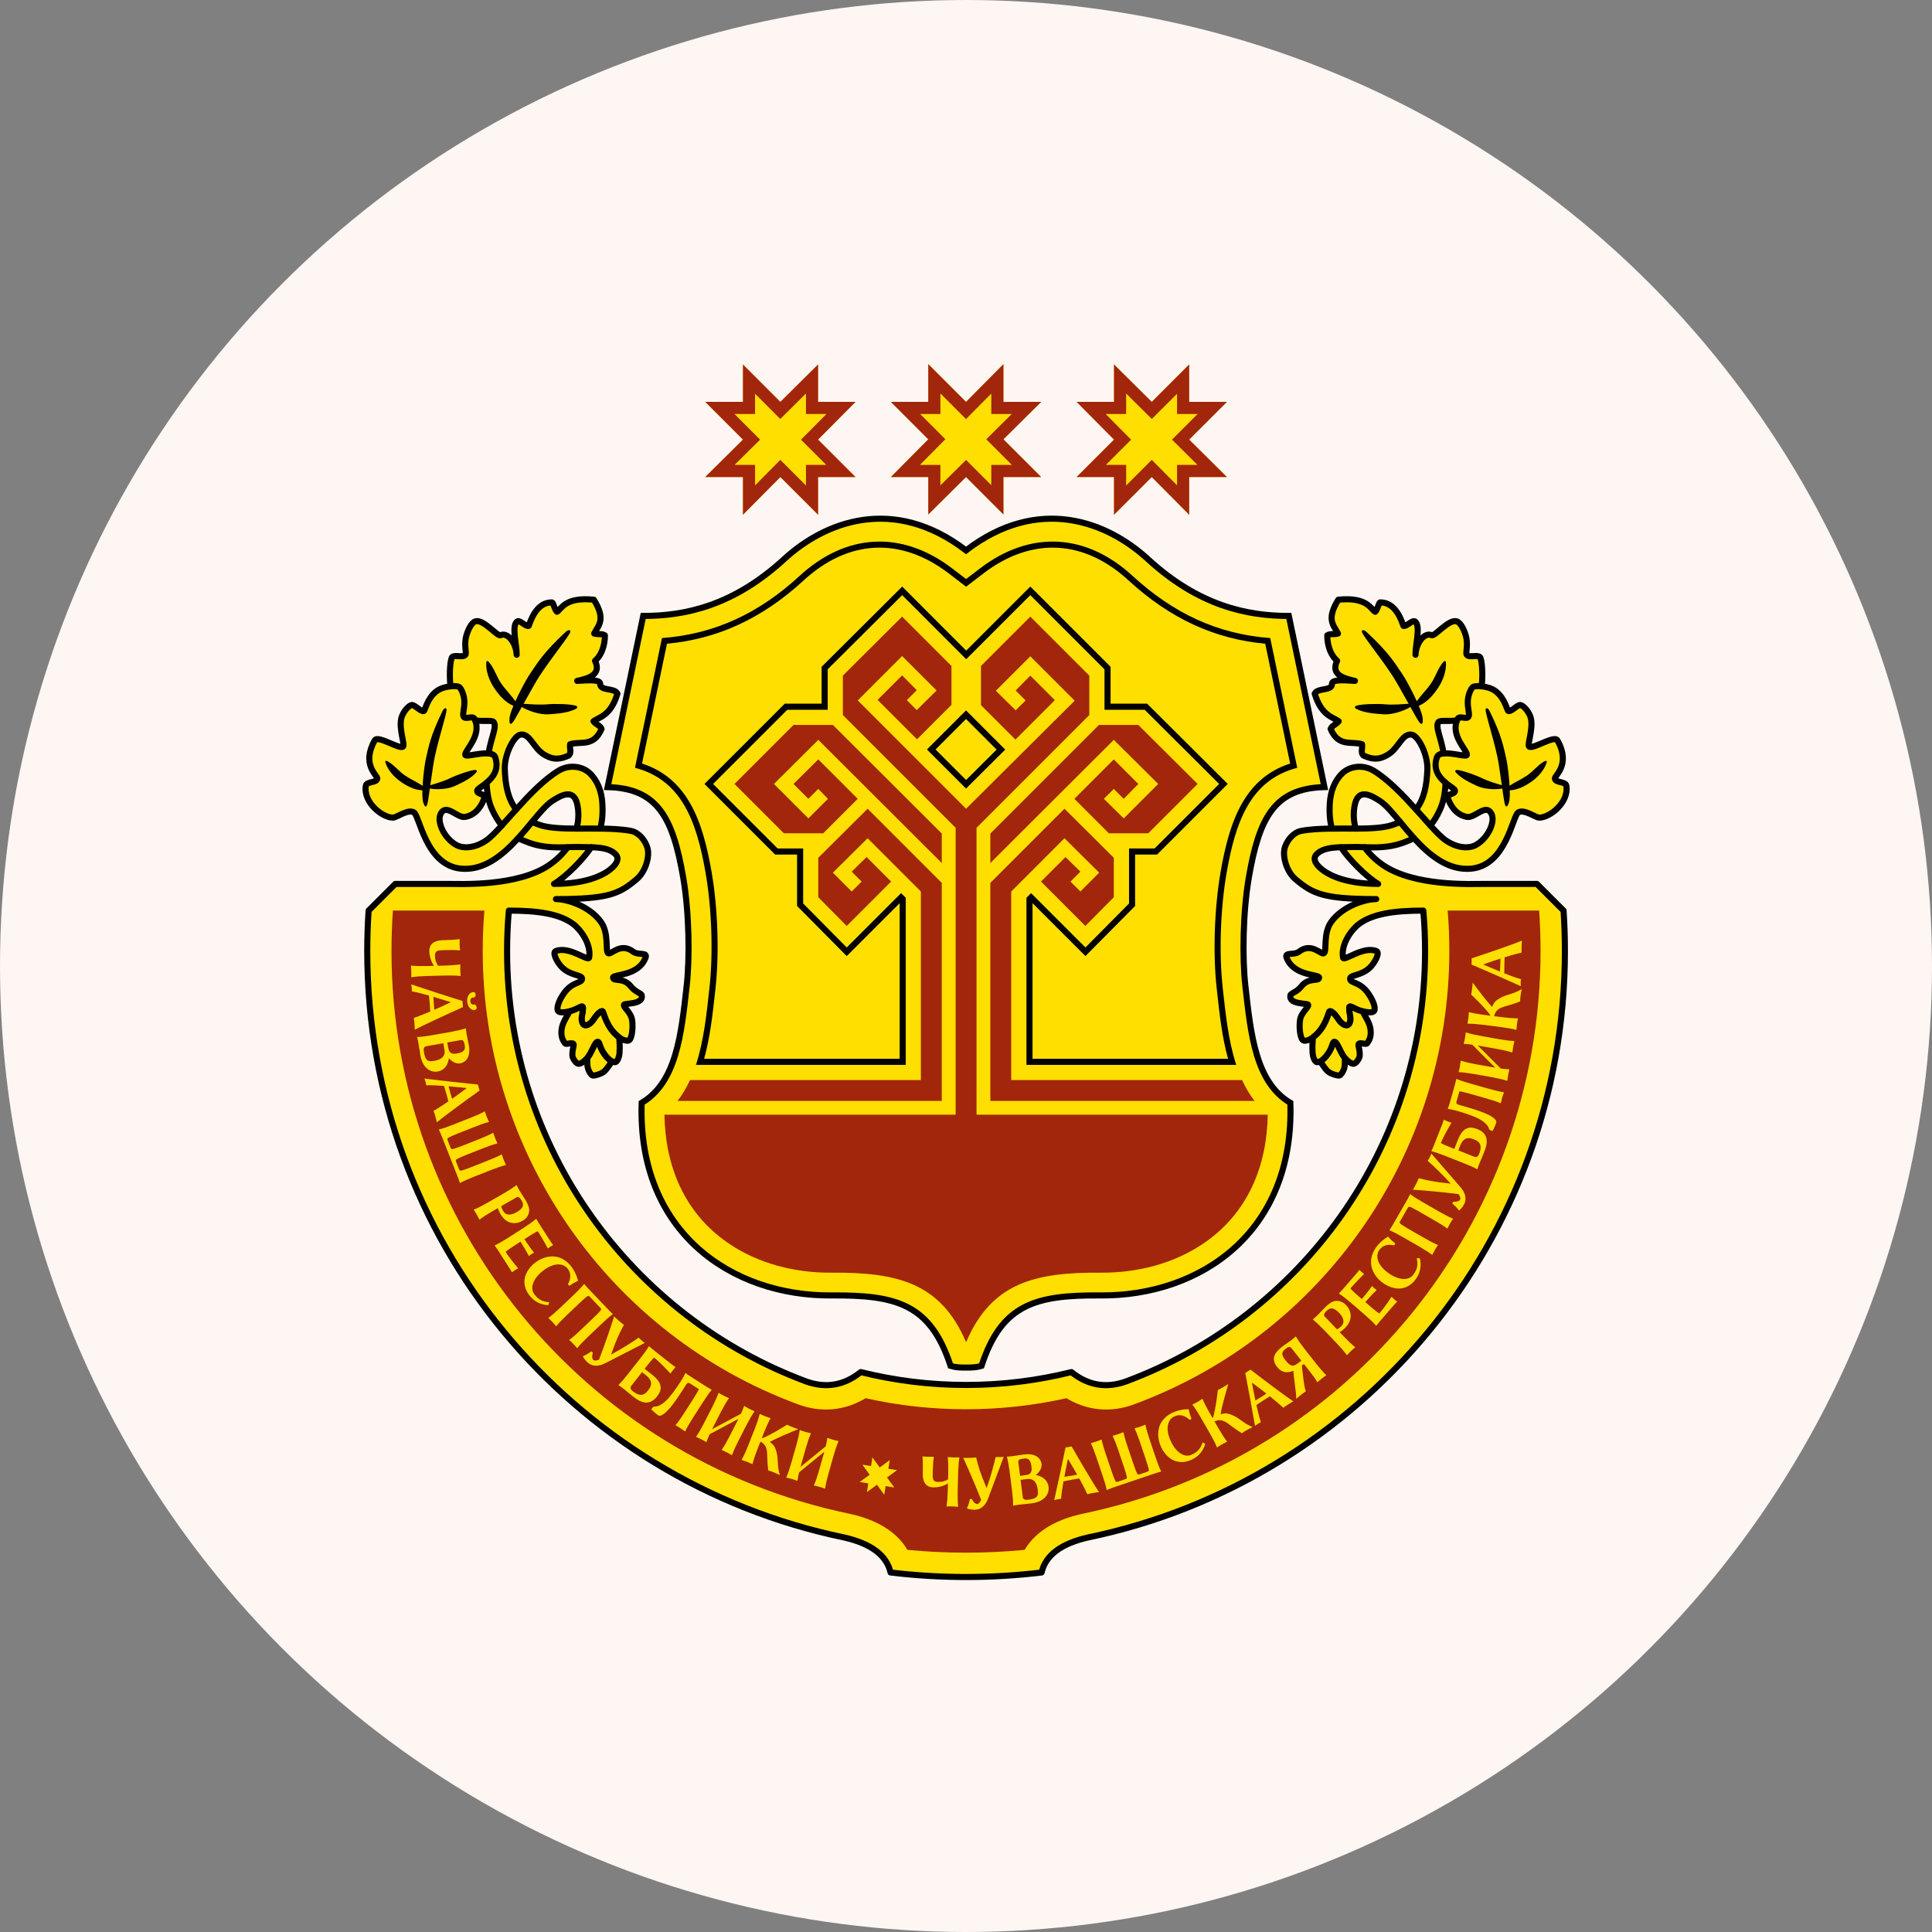 <?xml version="1.0" encoding="UTF-8"?> <svg xmlns="http://www.w3.org/2000/svg" width="80" height="80" viewBox="0 0 80 80" fill="none"><rect x="0" y="0" width="80" height="80" fill="#808080" stroke="none"/><circle cx="40" cy="40" r="40" fill="#FDF6F2"></circle><g clip-path="url(#clip0_877_520)"><path fill-rule="evenodd" clip-rule="evenodd" d="M22.941 36.601C24.397 36.601 25.09 36.174 25.351 35.931C25.586 35.712 25.641 35.51 25.466 35.35C25.236 35.139 24.888 35.095 24.481 35.082C24.162 35.568 23.439 36.304 22.941 36.601ZM57.066 36.601C55.61 36.601 54.916 36.174 54.655 35.931C54.42 35.712 54.365 35.51 54.54 35.35C54.771 35.139 55.118 35.095 55.526 35.082C55.845 35.568 56.567 36.304 57.066 36.601ZM63.302 30.874C63.306 30.886 63.31 30.898 63.315 30.909L63.302 30.874ZM16.705 30.874C16.701 30.886 16.696 30.898 16.692 30.909L16.705 30.874ZM40.003 57.348C38.499 57.348 37.038 57.163 35.642 56.815C34.959 57.364 34.211 57.495 33.398 57.209C26.158 54.525 20.997 47.556 20.997 39.382C20.997 38.817 21.022 38.258 21.07 37.706C22.311 37.706 23.169 37.846 23.727 38.256C24.037 38.484 24.491 39.096 24.396 39.651C24.365 39.831 23.564 39.158 23.013 39.382C22.851 39.447 23.084 39.881 23.291 40.075C23.654 40.413 24.1 40.358 24.101 40.524C24.102 40.731 23.715 40.626 23.361 41.118C23.134 41.434 23.031 41.751 23.108 41.862C23.164 41.943 23.349 41.928 23.587 41.876C23.882 41.813 24.055 41.647 24.12 41.681C24.163 41.703 24.124 41.909 24.091 42.098C24.064 42.26 24.115 42.438 24.224 42.457C24.336 42.477 24.486 42.36 24.584 42.211C24.732 41.984 24.884 41.845 24.95 41.876C24.994 41.898 25.095 42.558 25.641 42.961C25.8 43.078 25.949 43.105 26.02 43.089C26.166 43.055 26.222 42.562 26.175 42.241C26.128 41.914 25.802 41.717 25.839 41.603C25.862 41.534 26.647 41.602 26.575 41.219C26.556 41.119 26.311 41.088 26.119 40.843C25.814 40.452 25.394 40.661 25.385 40.481C25.377 40.332 26.433 40.436 26.732 39.654C26.825 39.412 26.423 39.566 26.219 39.408C25.688 39.001 25.306 39.557 25.182 39.47C25.057 39.382 25.225 38.663 24.892 38.187C24.422 37.517 23.471 37.229 23.02 37.229C25.196 37.229 25.646 37.013 26.363 36.406C26.736 36.09 26.91 35.462 26.81 35.112C26.721 34.8 26.451 34.468 26.132 34.407C25.753 34.335 25.308 34.315 24.853 34.31C24.94 34.006 24.968 33.671 24.94 33.245C24.911 32.791 24.757 32.341 24.425 32.022C24.106 31.715 23.561 31.651 23.127 31.913C22.523 32.279 21.91 32.923 21.374 33.518C21.035 33.089 20.924 32.52 20.902 31.852C20.881 31.233 21.287 30.448 21.562 30.417C21.943 30.374 22.085 30.955 22.496 31.223C22.922 31.501 23.213 31.434 23.55 31.284C23.672 31.167 23.585 31.018 23.606 30.818C24.035 30.675 24.577 30.956 24.909 30.184C24.854 30.036 24.68 30.006 24.574 29.867C24.795 29.694 25.286 29.657 25.567 28.722C25.442 28.465 24.844 28.627 24.853 28.314C24.859 28.098 24.128 28.189 23.901 28.194C24.308 28.101 24.931 27.962 24.639 27.362C25.025 27.031 25.052 26.451 25.046 26.307C24.896 26.221 24.823 26.29 24.604 26.233C24.788 25.878 25.097 25.655 24.591 24.833C23.384 24.707 23.242 25.232 23.063 25.332C22.975 25.267 22.913 24.961 22.862 24.945C22.2 24.928 21.962 25.738 21.892 25.917C21.754 25.956 21.517 25.636 21.4 25.744C21.178 25.95 21.405 26.719 21.394 27.112C21.369 26.613 21.015 26.166 20.725 26.304C20.6 26.364 20.027 25.643 19.699 25.725C19.523 25.768 19.379 26.088 19.317 26.3C19.194 26.715 19.334 27.028 19.272 27.113C19.176 27.246 18.832 27.103 18.727 27.206C18.649 27.283 18.593 27.852 18.653 28.419C18.463 28.438 18.239 28.497 18.076 28.622C17.674 28.929 17.607 29.421 17.548 29.442C17.427 29.484 17.168 29.173 17.049 29.193C16.907 29.218 16.672 29.504 16.617 29.741C16.512 30.19 16.77 30.81 16.692 30.909C16.574 31.061 15.648 30.429 15.519 30.655C14.95 31.652 15.63 32.11 15.622 32.233C15.609 32.428 15.179 32.344 15.148 32.537C15.034 33.233 15.843 33.862 16.272 33.856C16.429 33.854 16.892 33.489 17.141 33.641C17.374 33.784 17.633 35.816 19.069 35.967C20.028 36.067 20.812 35.416 21.458 34.706C21.604 34.78 21.765 34.846 21.945 34.91C22.493 35.105 23.056 35.096 23.503 35.082C23.317 35.343 23.07 35.59 22.754 35.81C21.442 36.72 19.077 36.601 18.523 36.601H16.368L15.263 37.706C15.226 38.259 15.207 38.819 15.207 39.382C15.207 51.343 23.676 61.326 34.944 63.661C36.068 63.915 36.712 64.399 36.876 65.113C37.901 65.236 38.945 65.3 40.003 65.3C41.061 65.3 42.105 65.236 43.13 65.113C43.294 64.399 43.938 63.915 45.062 63.661C56.331 61.326 64.799 51.343 64.799 39.382C64.799 38.819 64.781 38.259 64.744 37.706L63.639 36.601H61.483C60.929 36.601 58.565 36.72 57.252 35.81C56.937 35.59 56.689 35.343 56.504 35.082C56.95 35.096 57.513 35.105 58.062 34.91C58.241 34.846 58.402 34.78 58.548 34.706C59.194 35.416 59.978 36.067 60.938 35.967C62.374 35.816 62.632 33.784 62.866 33.641C63.115 33.489 63.578 33.854 63.734 33.856C64.164 33.862 64.972 33.233 64.859 32.537C64.827 32.344 64.397 32.428 64.385 32.233C64.376 32.11 65.056 31.652 64.488 30.655C64.359 30.429 63.432 31.061 63.314 30.909C63.236 30.81 63.494 30.19 63.39 29.741C63.334 29.504 63.1 29.218 62.957 29.193C62.839 29.173 62.58 29.484 62.459 29.442C62.399 29.421 62.332 28.929 61.931 28.622C61.767 28.497 61.543 28.438 61.354 28.419C61.414 27.852 61.357 27.283 61.279 27.206C61.174 27.103 60.83 27.246 60.734 27.113C60.673 27.028 60.812 26.715 60.69 26.3C60.627 26.088 60.483 25.768 60.307 25.725C59.979 25.643 59.406 26.364 59.282 26.304C58.992 26.166 58.637 26.613 58.613 27.112C58.601 26.719 58.829 25.95 58.606 25.744C58.49 25.636 58.252 25.956 58.114 25.917C58.044 25.738 57.807 24.928 57.144 24.945C57.094 24.961 57.031 25.267 56.943 25.332C56.764 25.232 56.622 24.707 55.415 24.833C54.91 25.655 55.218 25.878 55.403 26.233C55.184 26.29 55.111 26.221 54.96 26.307C54.955 26.451 54.982 27.031 55.368 27.362C55.075 27.962 55.698 28.101 56.105 28.194C55.878 28.189 55.147 28.098 55.154 28.314C55.162 28.627 54.564 28.465 54.439 28.722C54.721 29.657 55.212 29.694 55.432 29.867C55.327 30.006 55.153 30.036 55.098 30.184C55.43 30.956 55.971 30.675 56.4 30.818C56.421 31.018 56.334 31.167 56.456 31.284C56.793 31.434 57.084 31.501 57.51 31.223C57.921 30.955 58.063 30.374 58.444 30.417C58.72 30.448 59.125 31.233 59.104 31.852C59.082 32.52 58.971 33.089 58.633 33.518C58.097 32.923 57.483 32.279 56.879 31.913C56.445 31.651 55.9 31.715 55.581 32.022C55.249 32.341 55.095 32.791 55.066 33.245C55.039 33.671 55.066 34.006 55.154 34.31C54.698 34.315 54.254 34.335 53.875 34.407C53.556 34.468 53.285 34.8 53.196 35.112C53.097 35.462 53.27 36.09 53.643 36.406C54.361 37.013 54.81 37.229 56.986 37.229C56.535 37.229 55.584 37.517 55.114 38.187C54.781 38.663 54.949 39.382 54.825 39.47C54.7 39.557 54.318 39.001 53.788 39.408C53.583 39.566 53.182 39.412 53.274 39.654C53.573 40.436 54.63 40.332 54.622 40.481C54.612 40.661 54.193 40.452 53.887 40.843C53.695 41.088 53.45 41.119 53.431 41.219C53.359 41.602 54.145 41.534 54.167 41.603C54.204 41.717 53.878 41.914 53.831 42.241C53.784 42.562 53.841 43.055 53.987 43.089C54.058 43.105 54.207 43.078 54.365 42.961C54.912 42.558 55.012 41.898 55.057 41.876C55.122 41.845 55.275 41.984 55.422 42.211C55.52 42.36 55.67 42.477 55.783 42.457C55.891 42.438 55.942 42.26 55.915 42.098C55.882 41.909 55.843 41.703 55.886 41.681C55.951 41.647 56.124 41.813 56.419 41.876C56.657 41.928 56.843 41.943 56.898 41.862C56.975 41.751 56.872 41.434 56.645 41.118C56.291 40.626 55.904 40.731 55.905 40.524C55.907 40.358 56.353 40.413 56.715 40.075C56.923 39.881 57.155 39.447 56.994 39.382C56.443 39.158 55.642 39.831 55.611 39.651C55.515 39.096 55.969 38.484 56.279 38.256C56.837 37.846 57.695 37.706 58.936 37.706C58.985 38.258 59.009 38.817 59.009 39.382C59.009 47.556 53.849 54.525 46.608 57.209C45.796 57.495 45.048 57.364 44.365 56.815C42.969 57.163 41.507 57.348 40.003 57.348ZM59.227 34.181C59.378 34.002 59.51 33.785 59.633 33.513C59.764 33.223 59.84 32.856 59.857 32.411C60.047 32.569 60.234 32.667 60.245 32.729C60.276 32.906 59.894 32.857 59.947 33.029C60.043 33.336 60.282 33.745 60.748 33.827C61.072 33.884 61.524 33.256 61.753 33.687C61.939 34.036 61.597 34.737 61.085 35.004C60.854 35.124 60.388 35.15 59.874 34.803C59.702 34.686 59.481 34.461 59.227 34.181ZM60.332 29.828C60.064 30.479 60.779 31.093 60.741 31.26C60.72 31.353 60.144 31.165 59.78 31.198C59.658 30.497 59.421 30.089 59.564 29.899C59.634 29.807 59.969 29.886 60.332 29.828ZM56.134 34.311C56.038 33.957 56.034 33.605 56.108 33.289C56.259 32.642 56.771 32.922 57.153 33.176C57.392 33.335 57.664 33.659 57.973 34.033C57.873 34.081 57.764 34.125 57.646 34.164C57.266 34.288 56.722 34.309 56.134 34.311ZM20.78 34.181C20.628 34.002 20.496 33.785 20.373 33.513C20.242 33.223 20.166 32.856 20.149 32.411C19.959 32.569 19.772 32.667 19.761 32.729C19.731 32.906 20.112 32.857 20.059 33.029C19.963 33.336 19.724 33.745 19.258 33.827C18.934 33.884 18.482 33.256 18.253 33.687C18.067 34.036 18.41 34.737 18.921 35.004C19.152 35.124 19.619 35.15 20.132 34.803C20.304 34.686 20.525 34.461 20.78 34.181ZM19.675 29.828C19.942 30.479 19.228 31.093 19.265 31.26C19.286 31.353 19.862 31.165 20.226 31.198C20.349 30.497 20.585 30.089 20.442 29.899C20.373 29.807 20.038 29.886 19.675 29.828ZM23.872 34.311C23.969 33.957 23.972 33.605 23.899 33.289C23.747 32.642 23.236 32.922 22.853 33.176C22.614 33.335 22.343 33.659 22.033 34.033C22.133 34.081 22.242 34.125 22.361 34.164C22.74 34.288 23.284 34.309 23.872 34.311Z" fill="#FFDF00"></path><path d="M63.302 30.874C63.306 30.886 63.31 30.898 63.315 30.909M16.705 30.874C16.701 30.886 16.696 30.898 16.692 30.909M22.941 36.601C24.397 36.601 25.09 36.174 25.351 35.931C25.586 35.712 25.641 35.51 25.466 35.35C25.236 35.139 24.888 35.095 24.481 35.082C24.162 35.568 23.439 36.304 22.941 36.601ZM57.066 36.601C55.61 36.601 54.916 36.174 54.655 35.931C54.42 35.712 54.365 35.51 54.54 35.35C54.771 35.139 55.118 35.095 55.526 35.082C55.845 35.568 56.567 36.304 57.066 36.601ZM40.003 57.348C38.499 57.348 37.038 57.163 35.642 56.815C34.959 57.364 34.211 57.495 33.398 57.209C26.158 54.525 20.997 47.556 20.997 39.382C20.997 38.817 21.022 38.258 21.07 37.706C22.311 37.706 23.169 37.846 23.727 38.256C24.037 38.484 24.491 39.096 24.396 39.651C24.365 39.831 23.564 39.158 23.013 39.382C22.851 39.447 23.084 39.881 23.291 40.075C23.654 40.413 24.1 40.358 24.101 40.524C24.102 40.731 23.715 40.626 23.361 41.118C23.134 41.434 23.031 41.751 23.108 41.862C23.164 41.943 23.349 41.928 23.587 41.876C23.882 41.813 24.055 41.647 24.12 41.681C24.163 41.703 24.124 41.909 24.091 42.098C24.064 42.26 24.115 42.438 24.224 42.457C24.336 42.477 24.486 42.36 24.584 42.211C24.732 41.984 24.884 41.845 24.95 41.876C24.994 41.898 25.095 42.558 25.641 42.961C25.8 43.078 25.949 43.105 26.02 43.089C26.166 43.055 26.222 42.562 26.175 42.241C26.128 41.914 25.802 41.717 25.839 41.603C25.862 41.534 26.647 41.602 26.575 41.219C26.556 41.119 26.311 41.088 26.119 40.843C25.814 40.452 25.394 40.661 25.385 40.481C25.377 40.332 26.433 40.436 26.732 39.654C26.825 39.412 26.423 39.566 26.219 39.408C25.688 39.001 25.306 39.557 25.182 39.47C25.057 39.382 25.225 38.663 24.892 38.187C24.422 37.517 23.471 37.229 23.02 37.229C25.196 37.229 25.646 37.013 26.363 36.406C26.736 36.09 26.91 35.462 26.81 35.112C26.721 34.8 26.451 34.468 26.132 34.407C25.753 34.335 25.308 34.315 24.853 34.31C24.94 34.006 24.968 33.671 24.94 33.245C24.911 32.791 24.757 32.341 24.425 32.022C24.106 31.715 23.561 31.651 23.127 31.913C22.523 32.279 21.91 32.923 21.374 33.518C21.035 33.089 20.924 32.52 20.902 31.852C20.881 31.233 21.287 30.448 21.562 30.417C21.943 30.374 22.085 30.955 22.496 31.223C22.922 31.501 23.213 31.434 23.55 31.284C23.672 31.167 23.585 31.018 23.606 30.818C24.035 30.675 24.577 30.956 24.909 30.184C24.854 30.036 24.68 30.006 24.574 29.867C24.795 29.694 25.286 29.657 25.567 28.722C25.442 28.465 24.844 28.627 24.853 28.314C24.859 28.098 24.128 28.189 23.901 28.194C24.308 28.101 24.931 27.962 24.639 27.362C25.025 27.031 25.052 26.451 25.046 26.307C24.896 26.221 24.823 26.29 24.604 26.233C24.788 25.878 25.097 25.655 24.591 24.833C23.384 24.707 23.242 25.232 23.063 25.332C22.975 25.267 22.913 24.961 22.862 24.945C22.2 24.928 21.962 25.738 21.892 25.917C21.754 25.956 21.517 25.636 21.4 25.744C21.178 25.95 21.405 26.719 21.394 27.112C21.369 26.613 21.015 26.166 20.725 26.304C20.6 26.364 20.027 25.643 19.699 25.725C19.523 25.768 19.379 26.088 19.317 26.3C19.194 26.715 19.334 27.028 19.272 27.113C19.176 27.246 18.832 27.103 18.727 27.206C18.649 27.283 18.593 27.852 18.653 28.419C18.463 28.438 18.239 28.497 18.076 28.622C17.674 28.929 17.607 29.421 17.548 29.442C17.427 29.484 17.168 29.173 17.049 29.193C16.907 29.218 16.672 29.504 16.617 29.741C16.512 30.19 16.77 30.81 16.692 30.909C16.574 31.061 15.648 30.429 15.519 30.655C14.95 31.652 15.63 32.11 15.622 32.233C15.609 32.428 15.179 32.344 15.148 32.537C15.034 33.233 15.843 33.862 16.272 33.856C16.429 33.854 16.892 33.489 17.141 33.641C17.374 33.784 17.633 35.816 19.069 35.967C20.028 36.067 20.812 35.416 21.458 34.706C21.604 34.78 21.765 34.846 21.945 34.91C22.493 35.105 23.056 35.096 23.503 35.082C23.317 35.343 23.07 35.59 22.754 35.81C21.442 36.72 19.077 36.601 18.523 36.601H16.368L15.263 37.706C15.226 38.259 15.207 38.819 15.207 39.382C15.207 51.343 23.676 61.326 34.944 63.661C36.068 63.915 36.712 64.399 36.876 65.113C37.901 65.236 38.945 65.3 40.003 65.3C41.061 65.3 42.105 65.236 43.13 65.113C43.294 64.399 43.938 63.915 45.062 63.661C56.331 61.326 64.799 51.343 64.799 39.382C64.799 38.819 64.781 38.259 64.744 37.706L63.639 36.601H61.483C60.929 36.601 58.565 36.72 57.252 35.81C56.937 35.59 56.689 35.343 56.504 35.082C56.95 35.096 57.513 35.105 58.062 34.91C58.241 34.846 58.402 34.78 58.548 34.706C59.194 35.416 59.978 36.067 60.938 35.967C62.374 35.816 62.632 33.784 62.866 33.641C63.115 33.489 63.578 33.854 63.734 33.856C64.164 33.862 64.972 33.233 64.859 32.537C64.827 32.344 64.397 32.428 64.385 32.233C64.376 32.11 65.056 31.652 64.488 30.655C64.359 30.429 63.432 31.061 63.314 30.909C63.236 30.81 63.494 30.19 63.39 29.741C63.334 29.504 63.1 29.218 62.957 29.193C62.839 29.173 62.58 29.484 62.459 29.442C62.399 29.421 62.332 28.929 61.931 28.622C61.767 28.497 61.543 28.438 61.354 28.419C61.414 27.852 61.357 27.283 61.279 27.206C61.174 27.103 60.83 27.246 60.734 27.113C60.673 27.028 60.812 26.715 60.69 26.3C60.627 26.088 60.483 25.768 60.307 25.725C59.979 25.643 59.406 26.364 59.282 26.304C58.992 26.166 58.637 26.613 58.613 27.112C58.601 26.719 58.829 25.95 58.606 25.744C58.49 25.636 58.252 25.956 58.114 25.917C58.044 25.738 57.807 24.928 57.144 24.945C57.094 24.961 57.031 25.267 56.943 25.332C56.764 25.232 56.622 24.707 55.415 24.833C54.91 25.655 55.218 25.878 55.403 26.233C55.184 26.29 55.111 26.221 54.96 26.307C54.955 26.451 54.982 27.031 55.368 27.362C55.075 27.962 55.698 28.101 56.105 28.194C55.878 28.189 55.147 28.098 55.154 28.314C55.162 28.627 54.564 28.465 54.439 28.722C54.721 29.657 55.212 29.694 55.432 29.867C55.327 30.006 55.153 30.036 55.098 30.184C55.43 30.956 55.971 30.675 56.4 30.818C56.421 31.018 56.334 31.167 56.456 31.284C56.793 31.434 57.084 31.501 57.51 31.223C57.921 30.955 58.063 30.374 58.444 30.417C58.72 30.448 59.125 31.233 59.104 31.852C59.082 32.52 58.971 33.089 58.633 33.518C58.097 32.923 57.483 32.279 56.879 31.913C56.445 31.651 55.9 31.715 55.581 32.022C55.249 32.341 55.095 32.791 55.066 33.245C55.039 33.671 55.066 34.006 55.154 34.31C54.698 34.315 54.254 34.335 53.875 34.407C53.556 34.468 53.285 34.8 53.196 35.112C53.097 35.462 53.27 36.09 53.643 36.406C54.361 37.013 54.81 37.229 56.986 37.229C56.535 37.229 55.584 37.517 55.114 38.187C54.781 38.663 54.949 39.382 54.825 39.47C54.7 39.557 54.318 39.001 53.788 39.408C53.583 39.566 53.182 39.412 53.274 39.654C53.573 40.436 54.63 40.332 54.622 40.481C54.612 40.661 54.193 40.452 53.887 40.843C53.695 41.088 53.45 41.119 53.431 41.219C53.359 41.602 54.145 41.534 54.167 41.603C54.204 41.717 53.878 41.914 53.831 42.241C53.784 42.562 53.841 43.055 53.987 43.089C54.058 43.105 54.207 43.078 54.365 42.961C54.912 42.558 55.012 41.898 55.057 41.876C55.122 41.845 55.275 41.984 55.422 42.211C55.52 42.36 55.67 42.477 55.783 42.457C55.891 42.438 55.942 42.26 55.915 42.098C55.882 41.909 55.843 41.703 55.886 41.681C55.951 41.647 56.124 41.813 56.419 41.876C56.657 41.928 56.843 41.943 56.898 41.862C56.975 41.751 56.872 41.434 56.645 41.118C56.291 40.626 55.904 40.731 55.905 40.524C55.907 40.358 56.353 40.413 56.715 40.075C56.923 39.881 57.155 39.447 56.994 39.382C56.443 39.158 55.642 39.831 55.611 39.651C55.515 39.096 55.969 38.484 56.279 38.256C56.837 37.846 57.695 37.706 58.936 37.706C58.985 38.258 59.009 38.817 59.009 39.382C59.009 47.556 53.849 54.525 46.608 57.209C45.796 57.495 45.048 57.364 44.365 56.815C42.969 57.163 41.507 57.348 40.003 57.348ZM59.227 34.181C59.378 34.002 59.51 33.785 59.633 33.513C59.764 33.223 59.84 32.856 59.857 32.411C60.047 32.569 60.234 32.667 60.245 32.729C60.276 32.906 59.894 32.857 59.947 33.029C60.043 33.336 60.282 33.745 60.748 33.827C61.072 33.884 61.524 33.256 61.753 33.687C61.939 34.036 61.597 34.737 61.085 35.004C60.854 35.124 60.388 35.15 59.874 34.803C59.702 34.686 59.481 34.461 59.227 34.181ZM60.332 29.828C60.064 30.479 60.779 31.093 60.741 31.26C60.72 31.353 60.144 31.165 59.78 31.198C59.658 30.497 59.421 30.089 59.564 29.899C59.634 29.807 59.969 29.886 60.332 29.828ZM56.134 34.311C56.038 33.957 56.034 33.605 56.108 33.289C56.259 32.642 56.771 32.922 57.153 33.176C57.392 33.335 57.664 33.659 57.973 34.033C57.873 34.081 57.764 34.125 57.646 34.164C57.266 34.288 56.722 34.309 56.134 34.311ZM20.78 34.181C20.628 34.002 20.496 33.785 20.373 33.513C20.242 33.223 20.166 32.856 20.149 32.411C19.959 32.569 19.772 32.667 19.761 32.729C19.731 32.906 20.112 32.857 20.059 33.029C19.963 33.336 19.724 33.745 19.258 33.827C18.934 33.884 18.482 33.256 18.253 33.687C18.067 34.036 18.41 34.737 18.921 35.004C19.152 35.124 19.619 35.15 20.132 34.803C20.304 34.686 20.525 34.461 20.78 34.181ZM19.675 29.828C19.942 30.479 19.228 31.093 19.265 31.26C19.286 31.353 19.862 31.165 20.226 31.198C20.349 30.497 20.585 30.089 20.442 29.899C20.373 29.807 20.038 29.886 19.675 29.828ZM23.872 34.311C23.969 33.957 23.972 33.605 23.899 33.289C23.747 32.642 23.236 32.922 22.853 33.176C22.614 33.335 22.343 33.659 22.033 34.033C22.133 34.081 22.242 34.125 22.361 34.164C22.74 34.288 23.284 34.309 23.872 34.311Z" stroke="black" stroke-width="0.252" stroke-miterlimit="22.926" stroke-linejoin="round"></path><path fill-rule="evenodd" clip-rule="evenodd" d="M63.733 37.705H59.944C59.99 38.258 60.013 38.817 60.013 39.381C60.013 47.759 54.798 55.26 46.954 58.152C45.977 58.513 45.009 58.408 44.158 57.897C42.794 58.202 41.4 58.354 40.001 58.354C38.602 58.354 37.208 58.202 35.844 57.897C34.993 58.408 34.025 58.513 33.048 58.152C25.204 55.26 19.989 47.759 19.989 39.381C19.989 38.817 20.012 38.258 20.058 37.705H16.269C16.23 38.258 16.211 38.818 16.211 39.381C16.211 50.651 24.139 60.376 35.148 62.676C36.132 62.882 37.08 63.332 37.575 64.177C38.381 64.254 39.191 64.293 40.001 64.293C40.811 64.293 41.621 64.254 42.427 64.177C42.922 63.332 43.87 62.882 44.854 62.676C55.863 60.376 63.791 50.651 63.791 39.381C63.791 38.818 63.771 38.258 63.733 37.705Z" fill="#A2260B"></path><path fill-rule="evenodd" clip-rule="evenodd" d="M25.349 43.951C25.219 43.889 25.125 43.776 25.058 43.69C24.802 43.362 24.848 43.141 24.748 43.137C24.626 43.132 24.502 43.59 24.316 43.803C24.32 43.952 24.305 44.101 24.347 44.243C24.382 44.364 24.481 44.523 24.541 44.534C24.618 44.549 24.87 44.477 24.992 44.386C25.145 44.27 25.22 44.093 25.349 43.951Z" fill="#FFDF00" stroke="black" stroke-width="0.252" stroke-miterlimit="22.926" stroke-linecap="round" stroke-linejoin="round"></path><path fill-rule="evenodd" clip-rule="evenodd" d="M25.641 42.96C25.094 42.557 24.994 41.897 24.949 41.876C24.884 41.844 24.731 41.983 24.584 42.21C24.486 42.36 24.336 42.477 24.223 42.457C24.115 42.438 24.064 42.259 24.091 42.097C24.123 41.908 24.163 41.702 24.12 41.68C24.055 41.647 23.882 41.812 23.586 41.876C23.471 42.092 23.3 42.343 23.261 42.584C23.224 42.821 23.251 43.014 23.398 43.203C23.448 43.267 23.669 43.154 23.741 43.223C23.796 43.277 23.683 43.437 23.703 43.726C23.71 43.816 23.839 44.023 23.941 44.047C24.004 44.061 24.144 44.005 24.319 43.804C24.504 43.59 24.628 43.133 24.75 43.137C24.85 43.141 24.804 43.362 25.06 43.69C25.127 43.776 25.221 43.89 25.351 43.952C25.392 43.971 25.462 44.002 25.506 43.969C25.59 43.91 25.643 43.734 25.652 43.615C25.674 43.299 25.651 43.157 25.641 42.96Z" fill="#FFDF00" stroke="black" stroke-width="0.252" stroke-miterlimit="22.926" stroke-linecap="round" stroke-linejoin="round"></path><path fill-rule="evenodd" clip-rule="evenodd" d="M54.656 43.951C54.786 43.889 54.88 43.776 54.947 43.69C55.203 43.362 55.157 43.141 55.257 43.137C55.379 43.132 55.503 43.59 55.689 43.803C55.685 43.952 55.701 44.101 55.658 44.243C55.623 44.364 55.524 44.523 55.464 44.534C55.387 44.549 55.135 44.477 55.014 44.386C54.86 44.27 54.785 44.093 54.656 43.951Z" fill="#FFDF00" stroke="black" stroke-width="0.252" stroke-miterlimit="22.926" stroke-linecap="round" stroke-linejoin="round"></path><path fill-rule="evenodd" clip-rule="evenodd" d="M54.364 42.96C54.911 42.557 55.011 41.897 55.056 41.876C55.121 41.844 55.274 41.983 55.421 42.21C55.519 42.36 55.669 42.477 55.782 42.457C55.89 42.438 55.941 42.259 55.914 42.097C55.882 41.908 55.842 41.702 55.885 41.68C55.95 41.647 56.123 41.812 56.419 41.876C56.534 42.092 56.705 42.343 56.744 42.584C56.781 42.821 56.754 43.014 56.607 43.203C56.557 43.267 56.336 43.154 56.264 43.223C56.209 43.277 56.322 43.437 56.302 43.726C56.295 43.816 56.166 44.023 56.064 44.047C56.001 44.061 55.861 44.005 55.687 43.804C55.501 43.59 55.377 43.133 55.255 43.137C55.155 43.141 55.201 43.362 54.945 43.69C54.878 43.776 54.784 43.89 54.654 43.952C54.613 43.971 54.543 44.002 54.499 43.969C54.415 43.91 54.362 43.734 54.353 43.615C54.331 43.299 54.354 43.157 54.364 42.96Z" fill="#FFDF00" stroke="black" stroke-width="0.252" stroke-miterlimit="22.926" stroke-linecap="round" stroke-linejoin="round"></path><path d="M22.033 34.032C21.855 34.247 21.663 34.479 21.458 34.705M18.652 28.418C18.826 28.4 18.97 28.415 19.01 28.443C19.084 28.494 19.207 28.74 19.225 28.991C19.248 29.333 19.142 29.551 19.192 29.665C19.259 29.82 19.569 29.613 19.646 29.765C19.657 29.786 19.666 29.806 19.675 29.827M20.226 31.198C20.364 31.21 20.471 31.254 20.506 31.357C20.68 31.863 20.411 32.193 20.149 32.41M20.78 34.18C20.962 33.98 21.162 33.752 21.374 33.517" stroke="black" stroke-width="0.252" stroke-miterlimit="22.926" stroke-linecap="round" stroke-linejoin="round"></path><path d="M24.482 35.082C24.313 35.076 24.133 35.076 23.947 35.072C23.82 35.069 23.67 35.075 23.504 35.081M23.873 34.31C24.194 34.311 24.527 34.306 24.854 34.31" stroke="black" stroke-width="0.252" stroke-miterlimit="22.926" stroke-linecap="round" stroke-linejoin="round"></path><path d="M57.973 34.032C58.151 34.247 58.343 34.479 58.548 34.705M61.353 28.418C61.18 28.4 61.036 28.415 60.996 28.443C60.922 28.494 60.799 28.74 60.781 28.991C60.758 29.333 60.864 29.551 60.814 29.665C60.747 29.82 60.437 29.613 60.36 29.765C60.349 29.786 60.34 29.806 60.331 29.827M59.78 31.198C59.642 31.21 59.535 31.254 59.5 31.357C59.326 31.863 59.595 32.193 59.857 32.41M59.226 34.18C59.044 33.98 58.844 33.752 58.632 33.517" stroke="black" stroke-width="0.252" stroke-miterlimit="22.926" stroke-linecap="round" stroke-linejoin="round"></path><path d="M55.524 35.082C55.693 35.076 55.873 35.076 56.06 35.072C56.187 35.069 56.336 35.075 56.502 35.081M56.133 34.31C55.813 34.311 55.479 34.306 55.152 34.31" stroke="black" stroke-width="0.252" stroke-miterlimit="22.926" stroke-linecap="round" stroke-linejoin="round"></path><path fill-rule="evenodd" clip-rule="evenodd" d="M40.001 56.628C39.749 56.628 39.575 56.624 39.361 56.558C38.521 53.987 37.105 53.621 34.428 53.641C30.299 53.673 26.393 51.025 26.57 45.667C28.008 44.813 28.209 42.842 28.435 40.814C28.561 39.69 28.542 37.788 28.288 36.322C27.862 33.86 27.229 32.641 25.16 32.592C26.634 25.505 25.16 32.592 26.634 25.505C28.36 25.505 30.36 25.091 32.473 23.149C34.137 21.619 36.982 20.481 40.001 22.79C43.02 20.481 45.865 21.619 47.529 23.149C49.642 25.091 51.642 25.505 53.368 25.505C54.842 32.592 53.368 25.505 54.842 32.592C52.773 32.641 52.14 33.86 51.714 36.322C51.461 37.788 51.441 39.69 51.567 40.814C51.794 42.842 51.994 44.813 53.431 45.667C53.609 51.025 49.703 53.673 45.574 53.641C42.897 53.621 41.481 53.987 40.642 56.558C40.428 56.624 40.253 56.628 40.001 56.628Z" fill="#FFDF00" stroke="black" stroke-width="0.252" stroke-miterlimit="22.926"></path><path fill-rule="evenodd" clip-rule="evenodd" d="M38.997 35.736V34.515L34.489 30.019H32.857L30.414 32.462L32.457 34.504H34.09L35.516 33.078L33.884 31.445L32.857 32.462L33.473 33.078L33.884 32.667L34.284 33.078L33.473 33.888L32.047 32.462L33.884 30.635L38.997 35.736Z" fill="#A2260B"></path><path fill-rule="evenodd" clip-rule="evenodd" d="M41.008 35.736V34.515L45.504 30.019H47.136L49.59 32.462L47.547 34.504H45.915L44.488 33.078L46.12 31.445L47.136 32.462L46.531 33.078L46.12 32.667L45.71 33.078L46.531 33.888L47.958 32.462L46.12 30.635L41.008 35.736Z" fill="#A2260B"></path><path fill-rule="evenodd" clip-rule="evenodd" d="M46.128 16.64V15.09L47.692 16.64L49.242 15.09V16.64H50.806L49.242 18.203L50.806 19.754H49.242V21.317L47.692 19.754L46.128 21.317V19.754H44.578L46.128 18.203L44.578 16.64H46.128Z" fill="#FFDF00"></path><path fill-rule="evenodd" clip-rule="evenodd" d="M46.128 16.64V15.09L47.692 16.64L49.242 15.09V16.64H50.806L49.242 18.203L50.806 19.754H49.242V21.317L47.692 19.754L46.128 21.317V19.754H44.578L46.128 18.203L44.578 16.64H46.128ZM46.631 16.295V16.64V17.143H46.128H45.783L46.484 17.85L46.837 18.206L46.484 18.559L45.793 19.25H46.128H46.631V19.754V20.103L47.336 19.398L47.692 19.042L48.047 19.4L48.739 20.097V19.754V19.25H49.242H49.585L48.888 18.559L48.53 18.204L48.886 17.848L49.591 17.143H49.242H48.739V16.64V16.305L48.047 16.996L47.694 17.349L47.338 16.996L46.631 16.295Z" fill="#A2260B"></path><path fill-rule="evenodd" clip-rule="evenodd" d="M38.437 16.641V15.077L40.001 16.641L41.551 15.077V16.641H43.114L41.551 18.191L43.114 19.754H41.551V21.305L40.001 19.754L38.437 21.305V19.754H36.887L38.437 18.191L36.887 16.641H38.437Z" fill="#FFDF00"></path><path fill-rule="evenodd" clip-rule="evenodd" d="M38.437 16.641V15.077L40.001 16.641L41.551 15.077V16.641H43.114L41.551 18.191L43.114 19.754H41.551V21.305L40.001 19.754L38.437 21.305V19.754H36.887L38.437 18.191L36.887 16.641H38.437ZM38.94 16.292V16.641V17.144H38.437H38.102L38.793 17.835L39.146 18.188L38.793 18.544L38.092 19.251H38.437H38.94V19.754V20.099L39.647 19.398L40.003 19.045L40.356 19.398L41.047 20.09V19.754V19.251H41.551H41.9L41.195 18.546L40.839 18.19L41.197 17.835L41.894 17.144H41.551H41.047V16.641V16.297L40.356 16.994L40.001 17.353L39.645 16.996L38.94 16.292Z" fill="#A2260B"></path><path fill-rule="evenodd" clip-rule="evenodd" d="M30.763 16.64V15.09L32.313 16.64L33.876 15.09V16.64H35.427L33.876 18.203L35.427 19.754H33.876V21.317L32.313 19.754L30.763 21.317V19.754H29.199L30.763 18.203L29.199 16.64H30.763Z" fill="#FFDF00"></path><path fill-rule="evenodd" clip-rule="evenodd" d="M30.763 16.64V15.09L32.313 16.64L33.876 15.09V16.64H35.427L33.876 18.203L35.427 19.754H33.876V21.317L32.313 19.754L30.763 21.317V19.754H29.199L30.763 18.203L29.199 16.64H30.763ZM31.266 16.304V16.64V17.143H30.763H30.414L31.118 17.848L31.475 18.204L31.116 18.559L30.419 19.25H30.763H31.266V19.754V20.097L31.957 19.4L32.312 19.042L32.669 19.398L33.373 20.103V19.754V19.25H33.876H34.212L33.521 18.559L33.167 18.206L33.521 17.85L34.221 17.143H33.876H33.373V16.64V16.295L32.667 16.996L32.31 17.349L31.957 16.996L31.266 16.304Z" fill="#A2260B"></path><path fill-rule="evenodd" clip-rule="evenodd" d="M40.001 29.772L38.739 31.034L40.003 32.299L41.268 31.039L40.001 29.772ZM40.001 29.416L38.383 31.034L40.002 32.653L41.624 31.039L40.001 29.416Z" fill="black"></path><path fill-rule="evenodd" clip-rule="evenodd" d="M29.156 43.843H37.253V37.398L35.24 39.411L35.062 39.589L34.884 39.41L33.079 37.588L33.005 37.514V37.411V35.385H32.199H32.094L32.021 35.311L29.349 32.639L29.171 32.462L29.349 32.284L32.421 29.212L32.494 29.138H32.599H34.021V27.714V27.611L34.096 27.536L37.18 24.466L37.358 24.289L37.535 24.466L40.009 26.941L42.485 24.465L42.663 24.288L42.841 24.465L45.913 27.537L45.986 27.611V27.715V29.138H47.398H47.501L47.575 29.212L50.659 32.283L50.838 32.461L50.66 32.638L47.987 35.311L47.913 35.385H47.809H47.002V37.411V37.514L46.929 37.588L45.124 39.41L44.946 39.589L44.768 39.411L42.755 37.398V43.843H50.852C50.605 42.961 50.502 42.023 50.407 41.163L50.383 40.946C50.301 40.217 50.277 39.384 50.304 38.55C50.332 37.703 50.413 36.857 50.54 36.12C50.727 35.037 50.979 34.044 51.44 33.248C51.879 32.488 52.501 31.914 53.422 31.617C53.274 30.907 53.124 30.188 52.938 29.29C52.806 28.649 52.629 27.8 52.454 26.959L52.39 26.655C51.336 26.557 50.363 26.296 49.448 25.877C48.481 25.435 47.582 24.817 46.724 24.028C45.806 23.184 44.798 22.73 43.775 22.681C42.76 22.633 41.721 22.981 40.729 23.739L40.156 24.177L40.004 24.294L39.852 24.177L39.279 23.739C38.287 22.981 37.248 22.633 36.233 22.681C35.21 22.73 34.202 23.184 33.284 24.028C32.426 24.817 31.527 25.435 30.56 25.877C29.645 26.296 28.672 26.557 27.618 26.655L27.554 26.959C27.379 27.8 27.202 28.649 27.07 29.29C26.884 30.188 26.734 30.907 26.586 31.617C27.507 31.914 28.129 32.488 28.568 33.248C29.029 34.044 29.281 35.037 29.468 36.12C29.596 36.857 29.676 37.703 29.704 38.55C29.731 39.384 29.707 40.217 29.625 40.946L29.601 41.163C29.506 42.023 29.402 42.961 29.156 43.843ZM26.293 31.793C28.244 32.297 28.854 34.048 29.22 36.162C29.471 37.607 29.538 39.468 29.376 40.919C29.263 41.93 29.153 43.071 28.818 44.094H37.505V37.175L37.312 36.983L35.062 39.233L33.257 37.411V35.133H32.199L29.527 32.462L32.599 29.39H34.273V27.714L37.357 24.644L40.009 27.297L42.663 24.643L45.735 27.715V29.39H47.398L50.482 32.461L47.809 35.133H46.751V37.411L44.946 39.233L42.696 36.983L42.503 37.175V44.094H51.19C50.855 43.071 50.745 41.93 50.632 40.919C50.47 39.468 50.537 37.607 50.788 36.162C51.154 34.048 51.764 32.297 53.715 31.793C53.538 30.942 53.36 30.091 53.184 29.24C52.989 28.3 52.794 27.36 52.598 26.421C50.402 26.257 48.573 25.387 46.894 23.843C44.977 22.081 42.667 21.942 40.577 23.539L40.004 23.977L39.431 23.539C37.341 21.942 35.031 22.081 33.114 23.843C31.435 25.387 29.606 26.257 27.41 26.421C27.214 27.36 27.018 28.3 26.824 29.24C26.648 30.091 26.47 30.942 26.293 31.793Z" fill="black"></path><path fill-rule="evenodd" clip-rule="evenodd" d="M41.008 45.588V36.558L44.078 33.488L46.12 35.52V37.152L44.942 38.342L43.105 36.504L44.121 35.488L44.737 36.093L44.326 36.504L44.737 36.915L45.515 36.136L44.078 34.71L41.873 36.915V44.723H51.433C51.574 45.032 51.744 45.323 51.949 45.588H41.008Z" fill="#A2260B"></path><path fill-rule="evenodd" clip-rule="evenodd" d="M38.996 45.588V36.558L35.926 33.488L33.883 35.52V37.152L35.061 38.342L36.899 36.504L35.883 35.488L35.267 36.093L35.678 36.504L35.267 36.915L34.488 36.136L35.926 34.71L38.131 36.915V44.723H28.571C28.43 45.032 28.26 45.323 28.055 45.588H38.996Z" fill="#A2260B"></path><path fill-rule="evenodd" clip-rule="evenodd" d="M52.495 46.156H40.436V34.278L45.106 29.608V27.976L42.663 25.533L40.62 27.576V29.198L42.047 30.624L43.679 28.992L42.663 27.976L42.057 28.592L42.468 29.003L42.057 29.414L41.236 28.603L42.663 27.176L44.5 29.014L40.004 33.489L35.518 29.003L37.355 27.165L38.782 28.592L37.961 29.403L37.55 28.992L37.961 28.581L37.355 27.965L36.339 28.981L37.971 30.613L39.398 29.186V27.576L37.355 25.533L34.901 27.976V29.608L39.571 34.278V46.156H27.512C27.547 48.276 28.329 50.218 30.141 51.466C31.388 52.326 32.92 52.71 34.423 52.699C37.167 52.678 38.956 53.122 40.004 55.579C41.051 53.122 42.84 52.678 45.584 52.699C47.087 52.71 48.619 52.326 49.866 51.466C51.678 50.218 52.461 48.276 52.495 46.156Z" fill="#A2260B"></path><path fill-rule="evenodd" clip-rule="evenodd" d="M36.068 60.706L36.125 60.349L36.428 60.763L36.842 60.462L36.785 60.819L37.145 60.876L36.728 61.179L37.032 61.594L36.672 61.536L36.615 61.896L36.315 61.48L35.898 61.783L35.955 61.423L35.598 61.366L36.011 61.066L35.711 60.649L36.068 60.706Z" fill="#FFDF00"></path><path fill-rule="evenodd" clip-rule="evenodd" d="M15.96 31.576C15.927 31.47 16.024 31.507 16.078 31.539C16.35 31.703 16.509 31.933 16.771 32.112C16.977 32.254 17.289 32.396 17.496 32.536C17.635 32.63 17.669 32.734 17.488 32.726C17.137 32.709 16.822 32.534 16.559 32.345C16.305 32.162 16.053 31.877 15.96 31.576Z" fill="black"></path><path fill-rule="evenodd" clip-rule="evenodd" d="M17.759 32.645C17.65 32.621 17.724 32.542 17.784 32.524C18.067 32.44 18.392 32.345 18.677 32.204C18.901 32.094 19.452 31.898 19.652 31.883C19.736 31.877 19.78 31.919 19.713 31.994C19.489 32.243 19.128 32.41 18.835 32.547C18.552 32.68 18.067 32.711 17.759 32.645Z" fill="black"></path><path fill-rule="evenodd" clip-rule="evenodd" d="M18.322 29.447C18.402 29.284 18.514 29.289 18.487 29.443C18.415 29.839 18.206 30.426 18.006 31.323C17.918 31.718 17.759 33.014 17.705 33.257C17.669 33.416 17.599 33.481 17.522 33.214C17.424 32.877 17.565 31.716 17.638 31.401C17.758 30.89 17.821 30.473 18.322 29.447Z" fill="black"></path><path fill-rule="evenodd" clip-rule="evenodd" d="M20.135 27.437C20.143 27.314 20.229 27.391 20.271 27.445C20.488 27.721 20.561 28.022 20.76 28.311C20.917 28.538 21.182 28.808 21.34 29.034C21.447 29.187 21.441 29.308 21.257 29.227C20.901 29.072 20.646 28.766 20.449 28.467C20.259 28.178 20.112 27.784 20.135 27.437Z" fill="black"></path><path fill-rule="evenodd" clip-rule="evenodd" d="M21.57 29.253C21.467 29.186 21.575 29.133 21.644 29.138C21.969 29.163 22.342 29.194 22.692 29.162C22.966 29.136 23.612 29.152 23.825 29.216C23.914 29.243 23.942 29.304 23.843 29.355C23.514 29.523 23.076 29.552 22.719 29.578C22.374 29.602 21.861 29.442 21.57 29.253Z" fill="black"></path><path fill-rule="evenodd" clip-rule="evenodd" d="M23.414 26.174C23.561 26.037 23.675 26.087 23.585 26.235C23.355 26.616 22.907 27.138 22.346 27.984C22.099 28.358 21.422 29.631 21.27 29.861C21.17 30.011 21.072 30.05 21.098 29.744C21.13 29.358 21.735 28.216 21.935 27.92C22.261 27.44 22.491 27.034 23.414 26.174Z" fill="black"></path><path fill-rule="evenodd" clip-rule="evenodd" d="M64.043 31.576C64.076 31.47 63.979 31.507 63.925 31.539C63.653 31.703 63.494 31.933 63.232 32.112C63.026 32.254 62.714 32.396 62.507 32.536C62.368 32.63 62.334 32.734 62.515 32.726C62.866 32.709 63.181 32.534 63.444 32.345C63.698 32.162 63.95 31.877 64.043 31.576Z" fill="black"></path><path fill-rule="evenodd" clip-rule="evenodd" d="M62.245 32.645C62.353 32.621 62.28 32.542 62.219 32.524C61.936 32.44 61.611 32.345 61.327 32.204C61.103 32.094 60.552 31.898 60.351 31.883C60.267 31.877 60.223 31.919 60.291 31.994C60.515 32.243 60.875 32.41 61.168 32.547C61.452 32.68 61.937 32.711 62.245 32.645Z" fill="black"></path><path fill-rule="evenodd" clip-rule="evenodd" d="M61.684 29.447C61.605 29.284 61.492 29.289 61.52 29.443C61.591 29.839 61.801 30.426 62 31.323C62.089 31.718 62.247 33.014 62.302 33.257C62.337 33.416 62.407 33.481 62.485 33.214C62.583 32.877 62.442 31.716 62.368 31.401C62.249 30.89 62.186 30.473 61.684 29.447Z" fill="black"></path><path fill-rule="evenodd" clip-rule="evenodd" d="M59.873 27.437C59.865 27.314 59.779 27.391 59.736 27.445C59.52 27.721 59.447 28.022 59.248 28.311C59.091 28.538 58.825 28.808 58.667 29.034C58.561 29.187 58.567 29.308 58.751 29.227C59.106 29.072 59.362 28.766 59.559 28.467C59.749 28.178 59.896 27.784 59.873 27.437Z" fill="black"></path><path fill-rule="evenodd" clip-rule="evenodd" d="M58.438 29.253C58.54 29.186 58.432 29.133 58.364 29.138C58.038 29.163 57.665 29.194 57.315 29.162C57.041 29.136 56.395 29.152 56.182 29.216C56.093 29.243 56.065 29.304 56.164 29.355C56.493 29.523 56.931 29.552 57.288 29.578C57.633 29.602 58.146 29.442 58.438 29.253Z" fill="black"></path><path fill-rule="evenodd" clip-rule="evenodd" d="M56.593 26.174C56.447 26.037 56.333 26.087 56.422 26.235C56.653 26.616 57.101 27.138 57.662 27.984C57.909 28.358 58.586 29.631 58.738 29.861C58.837 30.011 58.935 30.05 58.91 29.744C58.878 29.358 58.273 28.216 58.072 27.92C57.746 27.44 57.517 27.034 56.593 26.174Z" fill="black"></path><path d="M18.408 39.342C18.644 39.336 18.871 39.336 19.038 39.355L19.047 39.352C19.047 39.352 19.035 39.22 19.032 39.12C19.029 39.023 19.036 38.891 19.036 38.891L19.026 38.886C18.847 38.913 18.634 38.924 18.398 38.93L18.326 38.932C18.014 38.94 17.769 39.067 17.778 39.392C17.781 39.546 17.831 39.795 17.97 39.994L17.655 40.002C17.419 40.008 17.195 40.002 17.025 39.984L17.016 39.987C17.016 39.987 17.029 40.124 17.031 40.224C17.034 40.321 17.028 40.459 17.028 40.459L17.037 40.464C17.216 40.437 17.429 40.42 17.665 40.414L18.435 40.395C18.671 40.389 18.897 40.395 19.065 40.413L19.074 40.41C19.074 40.41 19.061 40.273 19.059 40.173C19.056 40.076 19.062 39.938 19.062 39.938L19.052 39.933C18.874 39.96 18.661 39.977 18.425 39.983L18.139 39.99C18.028 39.826 18.014 39.666 18.012 39.59C18.007 39.384 18.091 39.35 18.349 39.344L18.408 39.342ZM19.475 41.462C19.468 41.368 19.517 41.312 19.571 41.308C19.586 41.307 19.605 41.309 19.611 41.308C19.659 41.305 19.701 41.244 19.696 41.178C19.691 41.102 19.644 41.076 19.585 41.081C19.422 41.093 19.332 41.283 19.346 41.472C19.361 41.66 19.478 41.835 19.641 41.822C19.701 41.818 19.742 41.786 19.737 41.709C19.732 41.643 19.68 41.59 19.633 41.594C19.627 41.594 19.608 41.598 19.593 41.599C19.539 41.603 19.482 41.556 19.475 41.462ZM17.985 41.812C17.977 41.731 17.968 41.642 17.963 41.574C17.957 41.491 17.949 41.366 17.946 41.276L18.651 41.491L18.652 41.507C18.403 41.629 18.178 41.728 17.985 41.812ZM17.764 41.223C17.775 41.331 17.791 41.499 17.798 41.601C17.805 41.693 17.811 41.792 17.816 41.885C17.431 42.048 17.201 42.129 17.134 42.151C17.147 42.199 17.157 42.333 17.161 42.381C17.164 42.43 17.177 42.592 17.171 42.641C17.477 42.475 18.5 42.001 19.169 41.703L19.149 41.447C18.432 41.226 17.743 40.997 17.028 40.761C17.04 40.795 17.047 40.889 17.05 40.921C17.052 40.952 17.057 41.015 17.05 41.05C17.239 41.081 17.493 41.145 17.764 41.223ZM19.062 43.071C19.164 43.053 19.206 43.074 19.247 43.302C19.275 43.46 19.21 43.57 18.939 43.619C18.713 43.659 18.602 43.621 18.56 43.387L18.52 43.167L19.062 43.071ZM18.356 43.197L18.403 43.459C18.462 43.788 18.205 43.886 17.985 43.926C17.771 43.964 17.625 43.97 17.558 43.592C17.523 43.395 17.557 43.34 17.66 43.321L18.356 43.197ZM19.322 42.827C19.305 42.731 19.289 42.589 19.289 42.589L19.279 42.584C19.106 42.639 18.898 42.688 18.666 42.729L17.907 42.864C17.675 42.906 17.453 42.934 17.282 42.941L17.273 42.946C17.273 42.946 17.308 43.085 17.325 43.184C17.361 43.386 17.364 43.453 17.408 43.703C17.509 44.264 17.858 44.416 18.125 44.369C18.422 44.316 18.554 44.074 18.588 43.815C18.691 43.945 18.881 44.062 19.052 44.032C19.259 43.995 19.506 43.805 19.413 43.281C19.395 43.183 19.354 43.004 19.322 42.827ZM18.719 45.499C18.695 45.421 18.669 45.335 18.651 45.27C18.628 45.191 18.595 45.069 18.574 44.981L19.307 45.051L19.312 45.068C19.092 45.236 18.892 45.378 18.719 45.499ZM18.385 44.966C18.418 45.069 18.466 45.231 18.494 45.33C18.519 45.418 18.545 45.514 18.568 45.605C18.224 45.841 18.014 45.966 17.952 46.001C17.975 46.045 18.012 46.175 18.025 46.221C18.038 46.268 18.083 46.425 18.087 46.474C18.353 46.25 19.262 45.582 19.857 45.157L19.787 44.909C19.04 44.835 18.319 44.749 17.572 44.661C17.59 44.691 17.616 44.782 17.625 44.812C17.633 44.843 17.651 44.903 17.651 44.939C17.842 44.931 18.104 44.944 18.385 44.966ZM19.628 48.726L20.345 48.443C20.565 48.357 20.767 48.286 20.942 48.242L20.948 48.233C20.948 48.233 20.89 48.111 20.855 48.021C20.818 47.928 20.779 47.802 20.779 47.802L20.768 47.803C20.622 47.885 20.413 47.974 20.194 48.06L19.504 48.332C19.454 48.352 19.16 48.465 19.083 48.474C19.053 48.476 19.028 48.464 19.009 48.417L18.884 48.1C18.866 48.052 18.876 48.026 18.899 48.008C18.962 47.962 19.253 47.844 19.303 47.824L19.994 47.552C20.213 47.465 20.426 47.388 20.589 47.348L20.597 47.341C20.597 47.341 20.54 47.222 20.503 47.13C20.468 47.039 20.427 46.91 20.427 46.91L20.416 46.908C20.258 46.995 20.062 47.082 19.842 47.168L19.152 47.441C19.102 47.46 18.809 47.573 18.731 47.582C18.702 47.584 18.677 47.573 18.658 47.525L18.535 47.213C18.516 47.166 18.526 47.14 18.55 47.122C18.613 47.075 18.904 46.957 18.954 46.938L19.644 46.665C19.863 46.579 20.076 46.501 20.239 46.461L20.247 46.455C20.247 46.455 20.191 46.336 20.154 46.243C20.118 46.153 20.077 46.024 20.077 46.024L20.067 46.022C19.908 46.109 19.712 46.196 19.493 46.282L18.776 46.565C18.557 46.651 18.347 46.728 18.181 46.769L18.173 46.775C18.173 46.775 18.231 46.897 18.268 46.99L18.968 48.765C19.003 48.856 19.043 48.981 19.043 48.981L19.054 48.983C19.212 48.896 19.409 48.813 19.628 48.726ZM21.37 49.591C21.449 49.546 21.501 49.542 21.604 49.721C21.688 49.867 21.71 50.013 21.385 50.199C21.11 50.357 20.925 50.3 20.842 50.156C20.806 50.094 20.756 49.987 20.756 49.944L21.37 49.591ZM20.854 49.419L20.186 49.803C19.981 49.921 19.782 50.022 19.623 50.087L19.617 50.094C19.617 50.094 19.693 50.209 19.743 50.295C19.792 50.38 19.849 50.499 19.849 50.499H19.86C20.004 50.389 20.184 50.273 20.388 50.156L20.617 50.024C20.63 50.089 20.669 50.176 20.718 50.263C20.978 50.714 21.369 50.707 21.65 50.545C21.749 50.489 21.884 50.365 21.91 50.165C21.926 50.039 21.874 49.889 21.773 49.712C21.736 49.648 21.544 49.359 21.502 49.285C21.453 49.2 21.393 49.076 21.393 49.076L21.382 49.076C21.238 49.185 21.058 49.302 20.854 49.419ZM21.261 51.603L21.554 51.414C21.628 51.53 21.806 51.824 21.894 52.002L21.907 52.004C21.927 51.984 21.979 51.948 22.002 51.933C22.026 51.917 22.078 51.888 22.105 51.877L22.108 51.865C22.004 51.731 21.898 51.595 21.716 51.311L21.909 51.187C21.954 51.158 22.196 51.006 22.271 50.982C22.478 51.305 22.681 51.691 22.681 51.691L22.695 51.69C22.714 51.673 22.776 51.63 22.8 51.615C22.821 51.602 22.857 51.581 22.895 51.561L22.901 51.55C22.87 51.516 22.832 51.462 22.8 51.411L22.33 50.679C22.278 50.597 22.209 50.472 22.209 50.472L22.198 50.472C22.059 50.588 21.885 50.713 21.687 50.84L21.038 51.256C20.84 51.383 20.645 51.494 20.49 51.567L20.484 51.574C20.484 51.574 20.569 51.689 20.623 51.773L21.108 52.53C21.14 52.58 21.173 52.638 21.192 52.679L21.203 52.679C21.236 52.653 21.269 52.63 21.296 52.613C21.322 52.596 21.422 52.536 21.444 52.525L21.452 52.513C21.452 52.513 21.144 52.16 20.937 51.838C20.989 51.78 21.216 51.632 21.261 51.603ZM23.646 52.432C23.485 52.227 23.274 52.086 23.042 52.041C22.75 51.983 22.418 52.08 22.146 52.294C21.886 52.498 21.707 52.799 21.715 53.08C21.722 53.293 21.785 53.463 21.934 53.653C22.092 53.854 22.338 54.024 22.701 54.044L22.743 53.924C22.432 53.895 22.293 53.805 22.129 53.596C21.936 53.35 22.06 52.954 22.481 52.623C22.983 52.229 23.353 52.339 23.498 52.523C23.657 52.726 23.647 52.926 23.517 53.178L23.572 53.244C23.704 53.152 23.786 53.105 23.929 53.036L23.933 53.026C23.933 53.026 23.862 52.706 23.646 52.432ZM25.231 54.271L24.346 53.344C24.279 53.273 24.191 53.167 24.191 53.167L24.182 53.172C24.075 53.306 23.918 53.464 23.747 53.627L23.189 54.158C23.019 54.321 22.858 54.462 22.712 54.569L22.71 54.58C22.71 54.58 22.811 54.673 22.878 54.743C22.947 54.816 23.029 54.916 23.029 54.916L23.038 54.911C23.143 54.779 23.303 54.619 23.474 54.456L24.031 53.925C24.07 53.888 24.268 53.703 24.336 53.666C24.37 53.661 24.387 53.66 24.417 53.691L24.863 54.159C24.893 54.191 24.892 54.207 24.885 54.241C24.844 54.308 24.651 54.497 24.611 54.533L24.054 55.065C23.883 55.228 23.716 55.38 23.579 55.478L23.574 55.487C23.574 55.487 23.694 55.599 23.763 55.671C23.83 55.741 23.894 55.822 23.894 55.822L23.905 55.82C24.019 55.68 24.168 55.526 24.338 55.363L24.896 54.832C25.067 54.669 25.232 54.519 25.371 54.418L25.376 54.41C25.376 54.41 25.298 54.342 25.231 54.271ZM24.805 56.298C24.734 56.334 24.62 56.356 24.569 56.312C24.496 56.249 24.521 56.078 24.549 56.009L24.481 55.958C24.413 56.018 24.212 56.136 24.147 56.151L24.142 56.16C24.149 56.222 24.267 56.361 24.336 56.421C24.441 56.511 24.57 56.562 24.737 56.548C24.88 56.536 24.966 56.497 25.141 56.407L26.701 55.607C26.669 55.592 26.621 55.551 26.597 55.53C26.573 55.51 26.468 55.418 26.448 55.388C26.191 55.571 25.718 55.868 25.303 56.09C25.549 55.398 25.656 55.193 25.836 54.858C25.793 54.834 25.678 54.734 25.641 54.702C25.605 54.671 25.462 54.547 25.431 54.508C25.354 54.767 25.041 55.688 24.805 56.298ZM26.584 56.819L26.753 56.951C27.079 57.208 26.952 57.424 26.836 57.572C26.715 57.726 26.548 57.879 26.206 57.61C26.083 57.513 26.092 57.444 26.157 57.363L26.584 56.819ZM26.502 56.262L26.025 56.867C25.88 57.053 25.737 57.225 25.614 57.344L25.611 57.354C25.611 57.354 25.729 57.434 25.806 57.495C25.871 57.546 26.141 57.771 26.223 57.834C26.495 58.048 26.864 58.259 27.206 57.824C27.379 57.604 27.5 57.315 27.014 56.933L26.693 56.68L26.823 56.515C26.856 56.472 27.021 56.263 27.084 56.215C27.385 56.452 27.757 56.873 27.757 56.873L27.769 56.866C27.794 56.826 27.909 56.68 27.968 56.614L27.969 56.603C27.929 56.58 27.875 56.542 27.828 56.505L27.059 55.9C26.982 55.84 26.878 55.746 26.878 55.746L26.867 55.75C26.775 55.905 26.647 56.076 26.502 56.262ZM28.555 57.275L28.938 57.521C28.919 57.576 28.854 57.694 28.738 57.875L28.34 58.497C28.188 58.732 28.067 58.905 27.976 59.011L27.973 59.02C28.054 59.064 28.123 59.105 28.178 59.141C28.233 59.176 28.295 59.219 28.363 59.27L28.373 59.266C28.445 59.117 28.549 58.934 28.686 58.719L29.102 58.07C29.253 57.835 29.372 57.665 29.466 57.556L29.468 57.547C29.385 57.501 29.319 57.462 29.263 57.427L28.531 56.957C28.477 56.923 28.433 56.89 28.389 56.855L28.378 56.863C28.317 56.989 28.264 57.082 28.191 57.196C27.971 57.539 27.741 57.851 27.573 58.006C27.4 58.171 27.199 58.266 27.069 58.242L26.969 58.35C26.986 58.391 27.194 58.566 27.238 58.593C27.298 58.632 27.343 58.646 27.476 58.556C27.718 58.39 28.002 57.978 28.435 57.303C28.461 57.263 28.514 57.249 28.555 57.275ZM29.495 58.259L29.144 58.944C29.036 59.155 28.924 59.348 28.826 59.489L28.825 59.498C28.825 59.498 28.951 59.553 29.04 59.598C29.127 59.643 29.245 59.714 29.245 59.714L29.254 59.708C29.29 59.608 29.334 59.501 29.386 59.387L30.579 58.753C30.571 58.769 30.562 58.785 30.554 58.801L30.203 59.487C30.096 59.697 29.983 59.891 29.886 60.031L29.884 60.041C29.884 60.041 30.011 60.095 30.1 60.141C30.186 60.185 30.304 60.256 30.304 60.256L30.313 60.25C30.375 60.08 30.462 59.885 30.57 59.675L30.921 58.989C31.029 58.779 31.142 58.583 31.238 58.445L31.24 58.435C31.24 58.435 31.113 58.381 31.024 58.335C30.938 58.291 30.82 58.22 30.82 58.22L30.81 58.226C30.775 58.324 30.731 58.432 30.679 58.545L29.486 59.179C29.494 59.164 29.502 59.148 29.51 59.132L29.861 58.447C29.969 58.237 30.083 58.041 30.179 57.902L30.181 57.893C30.181 57.893 30.054 57.839 29.965 57.793C29.878 57.749 29.76 57.678 29.76 57.678L29.751 57.684C29.689 57.853 29.602 58.049 29.495 58.259ZM31.258 59.154L30.975 59.87C30.889 60.09 30.796 60.293 30.712 60.443L30.712 60.453C30.712 60.453 30.843 60.494 30.936 60.531C31.027 60.567 31.151 60.626 31.151 60.626L31.16 60.619C31.204 60.444 31.272 60.241 31.358 60.022L31.487 59.695C31.744 59.827 31.763 60.022 31.77 60.289C31.774 60.473 31.779 60.617 31.812 60.89C31.873 60.907 31.929 60.922 31.995 60.949C32.056 60.973 32.243 61.053 32.276 61.073L32.288 61.064C32.178 60.72 32.23 60.446 32.167 60.185C32.118 59.983 32.073 59.84 31.903 59.733C31.888 59.723 31.88 59.713 31.882 59.707C32.154 59.548 32.734 59.31 33.057 59.177C33.011 59.169 32.851 59.106 32.811 59.09C32.777 59.077 32.622 59.016 32.591 58.993C32.28 59.187 31.979 59.367 31.692 59.501C31.63 59.53 31.584 59.548 31.544 59.55L31.641 59.305C31.728 59.085 31.821 58.879 31.904 58.732L31.905 58.722C31.905 58.722 31.773 58.681 31.68 58.644C31.59 58.608 31.465 58.549 31.465 58.549L31.456 58.556C31.412 58.731 31.344 58.934 31.258 59.154ZM32.975 59.839L32.764 60.58C32.7 60.807 32.628 61.019 32.559 61.176L32.56 61.186C32.56 61.186 32.694 61.214 32.791 61.241C32.884 61.268 33.014 61.315 33.014 61.315L33.022 61.307C33.037 61.203 33.06 61.089 33.089 60.967L34.135 60.112C34.13 60.13 34.125 60.147 34.12 60.164L33.909 60.906C33.845 61.132 33.773 61.344 33.704 61.501L33.705 61.511C33.705 61.511 33.839 61.539 33.935 61.567C34.029 61.593 34.159 61.64 34.159 61.64L34.167 61.632C34.194 61.454 34.241 61.245 34.306 61.018L34.516 60.277C34.58 60.05 34.653 59.835 34.721 59.681L34.721 59.671C34.721 59.671 34.586 59.643 34.489 59.616C34.396 59.589 34.267 59.542 34.267 59.542L34.258 59.55C34.243 59.653 34.221 59.767 34.192 59.889L33.146 60.743C33.151 60.727 33.156 60.709 33.161 60.693L33.371 59.952C33.435 59.725 33.508 59.51 33.576 59.356L33.576 59.346C33.576 59.346 33.441 59.318 33.345 59.291C33.251 59.264 33.122 59.217 33.122 59.217L33.113 59.225C33.087 59.403 33.039 59.612 32.975 59.839ZM38.623 60.956C38.629 60.721 38.641 60.495 38.667 60.328L38.665 60.319C38.665 60.319 38.533 60.325 38.433 60.323C38.336 60.32 38.204 60.307 38.204 60.307L38.198 60.317C38.217 60.496 38.217 60.711 38.211 60.946L38.209 61.018C38.202 61.33 38.315 61.581 38.641 61.59C38.795 61.593 39.047 61.556 39.252 61.427L39.244 61.743C39.238 61.979 39.221 62.202 39.194 62.371L39.196 62.38C39.196 62.38 39.334 62.374 39.434 62.377C39.531 62.38 39.669 62.392 39.669 62.392L39.674 62.383C39.656 62.203 39.65 61.989 39.656 61.753L39.675 60.983C39.681 60.747 39.699 60.521 39.726 60.355L39.723 60.346C39.723 60.346 39.586 60.352 39.485 60.349C39.388 60.347 39.251 60.334 39.251 60.334L39.245 60.343C39.263 60.523 39.27 60.737 39.264 60.973L39.257 61.259C39.087 61.361 38.926 61.367 38.85 61.365C38.644 61.36 38.615 61.274 38.622 61.016L38.623 60.956ZM40.627 62.108C40.598 62.183 40.529 62.276 40.462 62.278C40.366 62.28 40.269 62.138 40.243 62.068L40.158 62.075C40.149 62.166 40.079 62.388 40.041 62.443L40.044 62.453C40.09 62.494 40.272 62.517 40.363 62.515C40.501 62.512 40.631 62.462 40.745 62.339C40.842 62.234 40.88 62.147 40.949 61.962L41.563 60.321C41.529 60.332 41.466 60.333 41.434 60.334C41.403 60.335 41.263 60.338 41.228 60.33C41.161 60.638 41.011 61.176 40.854 61.619C40.57 60.942 40.511 60.719 40.419 60.35C40.37 60.361 40.219 60.365 40.17 60.366C40.122 60.367 39.933 60.372 39.884 60.364C40.001 60.608 40.391 61.499 40.627 62.108ZM42.169 60.566C42.156 60.463 42.18 60.422 42.41 60.393C42.569 60.373 42.676 60.444 42.71 60.716C42.739 60.944 42.696 61.054 42.46 61.084L42.239 61.112L42.169 60.566ZM42.26 61.278L42.524 61.244C42.856 61.202 42.941 61.463 42.969 61.685C42.996 61.901 42.995 62.046 42.614 62.095C42.416 62.12 42.362 62.083 42.349 61.98L42.26 61.278ZM41.939 60.294C41.842 60.307 41.699 60.316 41.699 60.316L41.695 60.326C41.74 60.501 41.778 60.711 41.808 60.945L41.905 61.709C41.935 61.943 41.952 62.166 41.95 62.338L41.954 62.347C41.954 62.347 42.095 62.319 42.194 62.306C42.399 62.281 42.465 62.282 42.718 62.25C43.283 62.178 43.452 61.836 43.419 61.568C43.38 61.268 43.146 61.124 42.889 61.077C43.024 60.981 43.15 60.797 43.129 60.625C43.102 60.416 42.925 60.16 42.397 60.227C42.298 60.239 42.117 60.272 41.939 60.294ZM44.602 61.061C44.522 61.077 44.434 61.094 44.367 61.106C44.285 61.12 44.161 61.141 44.072 61.153L44.214 60.43L44.231 60.427C44.377 60.663 44.498 60.876 44.602 61.061ZM44.037 61.339C44.144 61.318 44.309 61.285 44.41 61.267C44.501 61.251 44.598 61.235 44.691 61.221C44.892 61.587 44.995 61.809 45.024 61.873C45.07 61.855 45.203 61.832 45.251 61.823C45.299 61.815 45.459 61.786 45.509 61.787C45.312 61.499 44.738 60.529 44.374 59.894L44.121 59.939C43.973 60.674 43.815 61.383 43.652 62.118C43.685 62.103 43.778 62.086 43.809 62.081C43.84 62.075 43.901 62.064 43.937 62.067C43.948 61.876 43.988 61.617 44.037 61.339ZM47.85 60.338L47.603 59.608C47.527 59.385 47.467 59.18 47.431 59.003L47.422 58.995C47.422 58.995 47.298 59.047 47.206 59.079C47.111 59.111 46.983 59.144 46.983 59.144L46.984 59.154C47.059 59.304 47.137 59.517 47.212 59.74L47.45 60.444C47.468 60.494 47.566 60.793 47.571 60.871C47.572 60.901 47.559 60.925 47.51 60.941L47.188 61.05C47.139 61.067 47.114 61.055 47.096 61.031C47.053 60.966 46.95 60.669 46.933 60.618L46.695 59.916C46.619 59.692 46.552 59.476 46.52 59.311L46.515 59.303C46.515 59.303 46.393 59.354 46.298 59.386C46.206 59.417 46.076 59.451 46.076 59.451L46.073 59.462C46.152 59.624 46.229 59.824 46.305 60.048L46.542 60.751C46.56 60.801 46.658 61.1 46.663 61.178C46.664 61.207 46.651 61.232 46.602 61.248L46.285 61.356C46.236 61.372 46.211 61.361 46.194 61.337C46.151 61.272 46.047 60.975 46.03 60.924L45.792 60.221C45.717 59.998 45.65 59.781 45.618 59.616L45.612 59.608C45.612 59.608 45.49 59.659 45.396 59.691C45.304 59.722 45.173 59.757 45.173 59.757L45.171 59.767C45.25 59.93 45.327 60.13 45.402 60.353L45.649 61.083C45.725 61.306 45.791 61.519 45.824 61.688L45.83 61.696C45.83 61.696 45.954 61.644 46.049 61.611L47.856 61C47.948 60.969 48.076 60.935 48.076 60.935L48.078 60.925C47.999 60.763 47.926 60.562 47.85 60.338ZM48.568 58.488C48.331 58.595 48.143 58.767 48.043 58.98C47.918 59.25 47.933 59.596 48.075 59.911C48.211 60.212 48.461 60.458 48.735 60.517C48.944 60.562 49.123 60.542 49.345 60.442C49.577 60.337 49.801 60.139 49.907 59.791L49.801 59.721C49.698 60.016 49.577 60.13 49.335 60.239C49.05 60.368 48.696 60.152 48.475 59.665C48.212 59.083 48.407 58.75 48.621 58.654C48.856 58.547 49.048 58.605 49.261 58.792L49.338 58.754C49.281 58.603 49.255 58.513 49.222 58.358L49.213 58.352C49.213 58.352 48.886 58.344 48.568 58.488ZM49.722 58.698L50.106 59.366C50.224 59.57 50.325 59.769 50.39 59.928L50.397 59.935C50.397 59.935 50.511 59.858 50.598 59.808C50.683 59.76 50.806 59.699 50.806 59.699L50.807 59.688C50.698 59.544 50.581 59.365 50.463 59.16L50.289 58.856C50.552 58.738 50.716 58.844 50.929 59.005C51.075 59.117 51.191 59.203 51.426 59.347C51.477 59.31 51.523 59.276 51.585 59.24C51.643 59.208 51.822 59.112 51.857 59.099L51.858 59.084C51.52 58.955 51.34 58.744 51.096 58.63C50.907 58.542 50.767 58.489 50.577 58.554C50.561 58.56 50.547 58.56 50.545 58.555C50.589 58.243 50.765 57.641 50.862 57.306C50.828 57.337 50.679 57.422 50.641 57.444C50.609 57.462 50.465 57.545 50.428 57.555C50.386 57.919 50.338 58.267 50.265 58.574C50.248 58.642 50.234 58.689 50.211 58.721L50.08 58.492C49.962 58.288 49.859 58.086 49.796 57.93L49.789 57.923C49.789 57.923 49.674 58 49.587 58.05C49.503 58.098 49.379 58.158 49.379 58.158V58.169C49.488 58.313 49.605 58.493 49.722 58.698ZM52.439 57.705C52.371 57.751 52.296 57.8 52.239 57.837C52.169 57.882 52.063 57.948 51.984 57.993L51.84 57.271L51.854 57.262C52.079 57.424 52.273 57.575 52.439 57.705ZM52.024 58.179C52.114 58.118 52.255 58.025 52.341 57.969C52.419 57.92 52.503 57.868 52.583 57.819C52.909 58.08 53.089 58.245 53.141 58.294C53.176 58.26 53.289 58.187 53.331 58.161C53.372 58.135 53.509 58.046 53.555 58.028C53.263 57.838 52.36 57.161 51.782 56.714L51.565 56.853C51.71 57.59 51.836 58.305 51.968 59.046C51.991 59.019 52.071 58.968 52.097 58.951C52.124 58.934 52.177 58.9 52.211 58.89C52.148 58.708 52.085 58.454 52.024 58.179ZM53.243 55.845C53.383 55.735 53.437 55.772 53.493 55.844L53.885 56.341L53.808 56.401C53.59 56.573 53.476 56.642 53.233 56.333C53.004 56.041 53.106 55.953 53.243 55.845ZM53.555 56.761C53.576 57.081 53.678 57.683 53.675 57.913L53.685 57.917C53.724 57.874 53.844 57.781 53.889 57.745C53.931 57.712 54.021 57.641 54.07 57.615C54.029 57.511 53.986 57.253 53.958 56.987C53.945 56.843 53.913 56.68 53.909 56.544C53.938 56.523 53.967 56.501 53.993 56.48L54.179 56.717C54.325 56.902 54.453 57.074 54.545 57.229L54.556 57.233C54.556 57.233 54.653 57.144 54.73 57.084C54.809 57.022 54.918 56.948 54.918 56.948L54.914 56.939C54.791 56.82 54.645 56.651 54.499 56.466L54.023 55.86C53.877 55.675 53.754 55.499 53.661 55.344L53.651 55.34C53.651 55.34 53.544 55.436 53.468 55.496C53.4 55.549 53.159 55.711 53.103 55.755C52.955 55.872 52.812 56 52.767 56.155C52.725 56.292 52.756 56.443 52.883 56.604C53.086 56.863 53.328 56.858 53.555 56.761ZM54.871 54.531C54.808 54.465 54.792 54.415 54.941 54.273C55.063 54.157 55.199 54.1 55.458 54.372C55.677 54.602 55.665 54.795 55.544 54.91C55.493 54.96 55.401 55.033 55.359 55.043L54.871 54.531ZM54.826 55.074L55.358 55.631C55.521 55.802 55.667 55.971 55.767 56.11L55.776 56.115C55.776 56.115 55.868 56.013 55.941 55.944C56.011 55.877 56.113 55.793 56.113 55.793L56.111 55.782C55.971 55.668 55.815 55.521 55.652 55.35L55.47 55.16C55.53 55.132 55.605 55.074 55.678 55.005C56.055 54.645 55.955 54.267 55.731 54.033C55.652 53.95 55.501 53.848 55.3 53.87C55.173 53.884 55.04 53.97 54.893 54.111C54.839 54.162 54.603 54.417 54.541 54.476C54.471 54.543 54.365 54.631 54.365 54.631L54.367 54.642C54.508 54.756 54.663 54.903 54.826 55.074ZM56.798 54.144L56.534 53.916C56.624 53.812 56.856 53.558 57.002 53.423L57 53.411C56.975 53.397 56.926 53.358 56.904 53.339C56.883 53.321 56.84 53.279 56.822 53.257L56.809 53.257C56.711 53.395 56.61 53.535 56.389 53.79L56.216 53.639C56.175 53.605 55.961 53.415 55.917 53.35C56.168 53.061 56.481 52.757 56.481 52.757L56.475 52.744C56.454 52.73 56.395 52.683 56.374 52.664C56.355 52.648 56.325 52.619 56.295 52.588L56.284 52.586C56.259 52.625 56.218 52.676 56.178 52.722L55.609 53.379C55.545 53.453 55.445 53.555 55.445 53.555L55.448 53.565C55.599 53.665 55.767 53.797 55.946 53.951L56.528 54.456C56.706 54.61 56.868 54.765 56.981 54.893L56.99 54.897C56.99 54.897 57.077 54.783 57.142 54.707L57.73 54.028C57.77 53.983 57.815 53.935 57.85 53.905L57.846 53.894C57.812 53.87 57.781 53.845 57.757 53.824C57.733 53.804 57.647 53.725 57.63 53.707L57.617 53.703C57.617 53.703 57.366 54.098 57.115 54.388C57.045 54.354 56.838 54.179 56.798 54.144ZM56.98 51.652C56.829 51.865 56.753 52.108 56.775 52.342C56.802 52.639 56.989 52.93 57.272 53.131C57.541 53.322 57.88 53.409 58.147 53.322C58.35 53.255 58.495 53.147 58.635 52.949C58.783 52.741 58.877 52.457 58.793 52.103L58.666 52.097C58.727 52.403 58.679 52.562 58.525 52.779C58.344 53.033 57.929 53.026 57.493 52.716C56.973 52.346 56.973 51.96 57.109 51.769C57.258 51.559 57.454 51.512 57.732 51.566L57.779 51.494C57.654 51.393 57.586 51.328 57.479 51.211L57.468 51.21C57.468 51.21 57.182 51.368 56.98 51.652ZM58.299 49.628L57.66 50.739C57.611 50.824 57.535 50.938 57.535 50.938L57.541 50.945C57.7 51.01 57.896 51.116 58.101 51.234L58.769 51.618C58.973 51.735 59.154 51.849 59.298 51.958H59.309C59.309 51.958 59.369 51.834 59.418 51.75C59.468 51.663 59.54 51.556 59.54 51.556L59.534 51.549C59.378 51.486 59.178 51.378 58.974 51.261L58.306 50.877C58.26 50.85 58.027 50.712 57.971 50.658C57.957 50.626 57.952 50.61 57.973 50.573L58.295 50.012C58.317 49.975 58.333 49.971 58.368 49.968C58.443 49.988 58.679 50.121 58.725 50.147L59.393 50.531C59.598 50.649 59.791 50.767 59.924 50.87L59.934 50.872C59.934 50.872 60.007 50.726 60.057 50.639C60.105 50.555 60.165 50.47 60.165 50.47L60.16 50.461C59.993 50.391 59.803 50.292 59.599 50.174L58.931 49.79C58.726 49.672 58.535 49.556 58.4 49.452L58.39 49.45C58.39 49.45 58.347 49.544 58.299 49.628ZM60.391 49.444C60.443 49.505 60.492 49.611 60.462 49.67C60.418 49.756 60.246 49.773 60.172 49.762L60.139 49.84C60.214 49.891 60.376 50.059 60.406 50.118L60.416 50.121C60.474 50.1 60.582 49.952 60.623 49.871C60.686 49.748 60.704 49.609 60.651 49.45C60.605 49.315 60.547 49.24 60.418 49.092L59.27 47.767C59.263 47.802 59.234 47.858 59.22 47.886C59.205 47.915 59.141 48.039 59.117 48.066C59.356 48.272 59.757 48.661 60.071 49.011C59.34 48.936 59.116 48.881 58.748 48.786C58.734 48.834 58.665 48.969 58.643 49.012C58.621 49.055 58.535 49.224 58.504 49.263C58.775 49.276 59.744 49.36 60.391 49.444ZM60.385 47.636L60.463 47.437C60.616 47.051 60.859 47.11 61.035 47.179C61.216 47.251 61.41 47.367 61.251 47.772C61.193 47.918 61.125 47.928 61.028 47.89L60.385 47.636ZM59.875 47.875L60.591 48.157C60.811 48.244 61.017 48.331 61.166 48.415L61.176 48.416C61.176 48.416 61.22 48.279 61.255 48.189C61.286 48.111 61.423 47.788 61.462 47.692C61.588 47.37 61.684 46.955 61.169 46.752C60.909 46.65 60.598 46.616 60.371 47.191L60.221 47.572L60.025 47.494C59.975 47.475 59.726 47.377 59.664 47.33C59.804 46.974 60.1 46.497 60.1 46.497L60.091 46.487C60.045 46.475 59.872 46.407 59.792 46.369L59.781 46.371C59.771 46.416 59.749 46.478 59.727 46.535L59.368 47.444C59.333 47.535 59.273 47.662 59.273 47.662L59.279 47.671C59.454 47.715 59.655 47.789 59.875 47.875ZM60.307 45.629L60.431 45.191C60.49 45.193 60.622 45.222 60.828 45.28L61.539 45.482C61.808 45.558 62.008 45.624 62.136 45.681H62.146C62.165 45.591 62.184 45.513 62.202 45.45C62.22 45.387 62.243 45.316 62.273 45.235L62.265 45.227C62.102 45.202 61.896 45.155 61.651 45.085L60.91 44.875C60.641 44.799 60.444 44.733 60.313 44.676H60.303C60.283 44.768 60.265 44.844 60.247 44.907L60.01 45.744C59.992 45.805 59.974 45.857 59.953 45.909L59.963 45.918C60.102 45.939 60.206 45.963 60.336 46C60.729 46.111 61.094 46.242 61.29 46.357C61.498 46.476 61.648 46.64 61.663 46.772L61.795 46.836C61.829 46.807 61.936 46.558 61.95 46.509C61.969 46.44 61.97 46.392 61.845 46.291C61.616 46.107 61.14 45.954 60.368 45.735C60.323 45.722 60.294 45.675 60.307 45.629ZM61.035 44.472L61.793 44.608C62.025 44.65 62.243 44.7 62.407 44.752L62.416 44.751C62.416 44.751 62.431 44.614 62.449 44.516C62.466 44.42 62.499 44.286 62.499 44.286L62.491 44.279C62.385 44.274 62.27 44.263 62.145 44.246L61.191 43.291C61.208 43.294 61.226 43.298 61.244 43.301L62.002 43.436C62.235 43.478 62.452 43.528 62.616 43.581L62.625 43.58C62.625 43.58 62.64 43.443 62.658 43.344C62.675 43.248 62.708 43.115 62.708 43.115L62.7 43.107C62.52 43.099 62.307 43.072 62.075 43.031L61.317 42.895C61.084 42.854 60.863 42.803 60.703 42.751L60.694 42.752C60.694 42.752 60.679 42.889 60.661 42.988C60.644 43.083 60.611 43.217 60.611 43.217L60.619 43.224C60.724 43.229 60.839 43.24 60.963 43.257L61.917 44.212C61.9 44.209 61.883 44.206 61.866 44.202L61.107 44.067C60.875 44.025 60.654 43.974 60.494 43.922L60.484 43.924C60.484 43.924 60.469 44.061 60.452 44.159C60.435 44.255 60.401 44.389 60.401 44.389L60.41 44.396C60.59 44.405 60.803 44.431 61.035 44.472ZM61.4 42.433L62.164 42.53C62.398 42.56 62.618 42.6 62.784 42.644L62.794 42.642C62.794 42.642 62.801 42.505 62.814 42.405C62.826 42.309 62.853 42.174 62.853 42.174L62.845 42.167C62.664 42.167 62.45 42.151 62.216 42.122L61.868 42.078C61.933 41.796 62.117 41.729 62.373 41.657C62.551 41.607 62.689 41.568 62.946 41.468C62.948 41.404 62.949 41.347 62.958 41.276C62.966 41.21 62.998 41.01 63.009 40.974L62.997 40.963C62.691 41.155 62.413 41.172 62.175 41.297C61.992 41.395 61.864 41.474 61.802 41.665C61.797 41.682 61.789 41.692 61.783 41.692C61.561 41.467 61.187 40.964 60.979 40.684C60.982 40.73 60.961 40.901 60.955 40.943C60.951 40.98 60.93 41.145 60.916 41.18C61.18 41.434 61.429 41.682 61.629 41.926C61.673 41.98 61.702 42.02 61.713 42.058L61.452 42.024C61.218 41.995 60.995 41.955 60.832 41.911L60.822 41.913C60.822 41.913 60.815 42.05 60.802 42.15C60.79 42.246 60.763 42.381 60.763 42.381L60.772 42.388C60.952 42.388 61.166 42.403 61.4 42.433ZM62.129 39.694C62.128 39.775 62.128 39.865 62.126 39.933C62.124 40.016 62.119 40.141 62.112 40.231L61.434 39.946L61.434 39.929C61.694 39.834 61.928 39.758 62.129 39.694ZM62.289 40.302C62.289 40.194 62.29 40.025 62.293 39.922C62.295 39.831 62.299 39.732 62.304 39.638C62.703 39.514 62.941 39.458 63.01 39.443C63.002 39.394 63.005 39.259 63.006 39.211C63.007 39.162 63.011 38.999 63.022 38.95C62.701 39.086 61.635 39.454 60.94 39.682L60.934 39.94C61.624 40.232 62.287 40.529 62.974 40.835C62.966 40.801 62.968 40.706 62.969 40.675C62.97 40.644 62.971 40.581 62.982 40.546C62.796 40.497 62.55 40.407 62.289 40.302Z" fill="#FFDF00"></path></g><defs><clipPath id="clip0_877_520"><rect width="50" height="50.44" fill="white" transform="translate(15 15)"></rect></clipPath></defs></svg> 